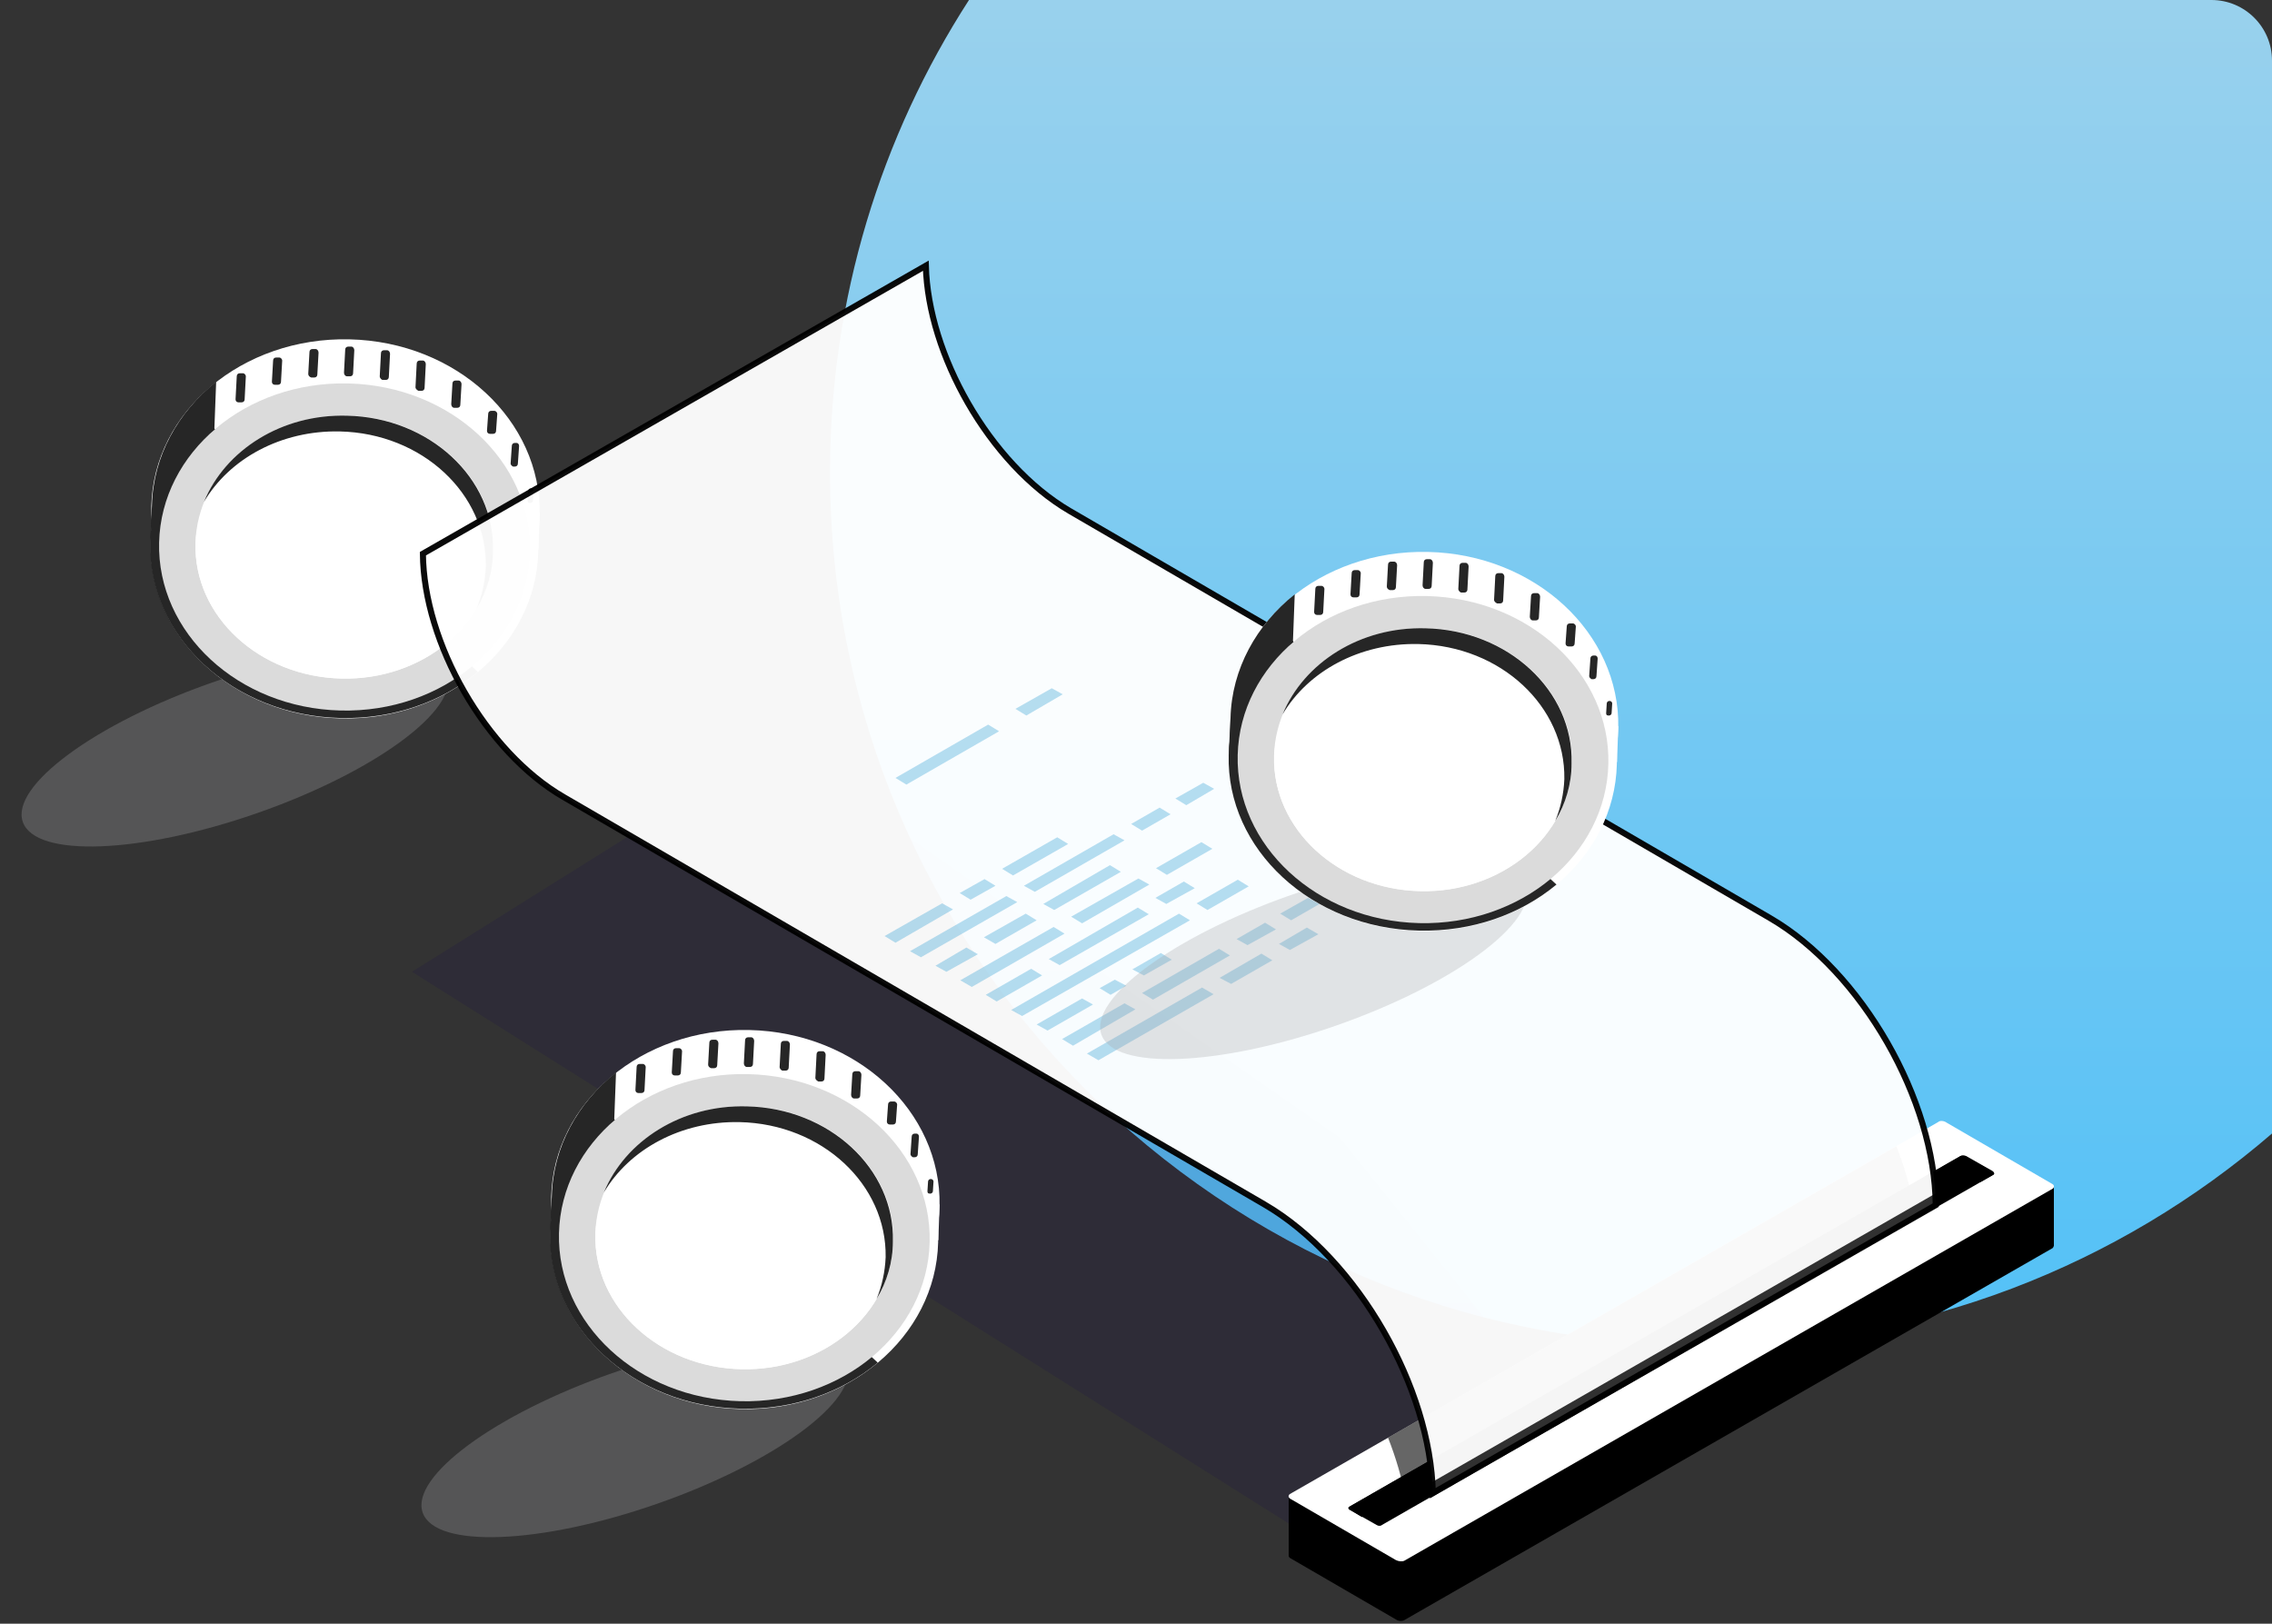 <svg width="375" height="268" viewBox="0 0 375 268" fill="none" xmlns="http://www.w3.org/2000/svg">
<rect x="0" y="0" width="375" height="268" fill="#333333" stroke="none"/>
<path fill-rule="evenodd" clip-rule="evenodd" d="M159.934 0L365 0C370.523 0 375 4.477 375 10V187.09C349.775 208.845 316.924 222 281 222C201.471 222 137 157.529 137 78C137 49.255 145.422 22.477 159.934 0Z" fill="url(#paint0_linear_293_15)"/>
<path opacity="0.3" d="M42.55 134.173C61.89 127.405 75.882 117.101 73.803 111.158C71.723 105.215 54.359 105.884 35.019 112.652C15.678 119.42 1.686 129.724 3.765 135.666C5.845 141.609 23.209 140.94 42.55 134.173Z" fill="#A6A5A9"/>
<path d="M24.778 89.51L25.078 83.409L26.478 79.909L27.378 82.809L24.778 89.51Z" fill="#262626"/>
<path d="M88.877 90.71L89.078 84.71C89.078 84.71 83.978 89.809 83.978 89.909C84.078 90.01 88.877 90.71 88.877 90.71Z" fill="white"/>
<path d="M56.378 108.509C38.678 108.109 24.678 99.109 24.978 83.51C25.378 67.909 39.978 55.609 57.678 56.01C75.378 56.41 89.378 69.409 89.078 85.01C88.778 100.609 74.078 108.909 56.378 108.509Z" fill="white"/>
<path d="M88.843 91.049C89.217 75.424 75.198 62.414 57.53 61.991C39.862 61.568 25.236 73.891 24.862 89.516C24.488 105.141 38.507 118.151 56.175 118.574C73.843 118.997 88.469 106.673 88.843 91.049Z" fill="white"/>
<path d="M34.478 69.909C28.678 74.909 24.978 81.809 24.778 89.51C24.378 105.109 38.478 118.109 56.178 118.509C64.978 118.709 72.978 115.809 78.878 110.909L34.478 69.909Z" fill="#262626"/>
<path d="M87.443 91.015C87.8 76.108 74.394 63.695 57.499 63.29C40.604 62.886 26.619 74.642 26.262 89.55C25.905 104.457 39.311 116.87 56.206 117.274C73.101 117.679 87.086 105.922 87.443 91.015Z" fill="#DBDBDB"/>
<path d="M81.445 90.871C81.732 78.89 70.954 68.914 57.372 68.589C43.789 68.264 32.547 77.713 32.26 89.694C31.973 101.675 42.751 111.651 56.333 111.976C69.915 112.301 81.158 102.852 81.445 90.871Z" fill="white"/>
<path d="M81.378 90.909C81.378 90.409 81.378 89.909 81.378 89.409C80.278 100.709 69.378 109.309 56.378 109.009C43.378 108.709 32.978 99.51 32.378 88.21C32.378 88.71 32.278 89.21 32.278 89.71C31.978 101.709 42.778 111.709 56.378 112.009C69.878 112.309 81.178 102.909 81.378 90.909Z" fill="white"/>
<path d="M61.578 92.109L56.578 87.409C51.678 88.51 42.678 90.609 35.478 92.309C37.279 97.71 41.678 102.209 47.379 104.509L61.578 92.109Z" fill="white"/>
<path d="M53.679 106.209C54.479 106.309 55.279 106.409 56.079 106.409C61.979 106.509 67.479 104.609 71.479 101.309L63.279 93.71L53.679 106.209Z" fill="white"/>
<path d="M51.078 82.51L41.578 73.71C38.378 76.51 35.578 79.609 34.778 83.71L51.078 82.51Z" fill="white"/>
<path d="M56.078 71.21C69.678 71.51 80.378 81.51 80.178 93.51C80.078 95.909 79.578 98.21 78.678 100.409C80.378 97.609 81.378 94.309 81.378 90.909C81.678 78.909 70.878 68.909 57.278 68.609C46.478 68.309 37.178 74.309 33.678 82.809C37.878 75.71 46.378 71.01 56.078 71.21Z" fill="#262626"/>
<path d="M25.078 83.409C24.978 85.71 24.778 87.409 25.378 89.609C26.078 87.309 27.578 80.51 27.578 80.51L29.978 75.109L31.978 73.409L35.378 70.909L35.678 63.01C29.378 68.01 25.278 75.309 25.078 83.409Z" fill="#262626"/>
<path d="M87.078 82.609L87.178 81.01C87.178 80.809 87.378 80.609 87.578 80.609H87.678C87.878 80.609 88.078 80.809 88.078 81.01L87.978 82.609C87.978 82.809 87.778 83.01 87.578 83.01H87.478C87.178 83.01 87.078 82.909 87.078 82.609Z" fill="#262626"/>
<path d="M84.278 76.51L84.478 73.609C84.478 73.309 84.678 73.109 84.978 73.109H85.278C85.478 73.109 85.678 73.309 85.678 73.609L85.478 76.51C85.478 76.809 85.278 77.01 84.978 77.01H84.678C84.478 76.909 84.278 76.71 84.278 76.51Z" fill="#262626"/>
<path d="M80.378 71.109L80.578 68.309C80.578 68.01 80.778 67.809 81.078 67.809H81.578C81.878 67.809 82.078 68.109 82.078 68.309L81.878 71.109C81.878 71.409 81.678 71.609 81.378 71.609H80.878C80.578 71.609 80.378 71.409 80.378 71.109Z" fill="#262626"/>
<path d="M74.478 66.71L74.677 63.309C74.677 63.01 74.877 62.809 75.177 62.809H75.677C75.978 62.809 76.177 63.109 76.177 63.41L75.978 66.809C75.978 67.109 75.778 67.309 75.478 67.309H74.978C74.677 67.309 74.478 67.01 74.478 66.71Z" fill="#262626"/>
<path d="M68.578 63.91L68.778 60.01C68.778 59.709 68.978 59.51 69.278 59.51H69.778C70.078 59.51 70.278 59.809 70.278 60.109L70.078 64.01C70.078 64.309 69.878 64.51 69.578 64.51H69.078C68.878 64.409 68.578 64.21 68.578 63.91Z" fill="#262626"/>
<path d="M62.678 62.109L62.878 58.309C62.878 58.01 63.078 57.809 63.378 57.809H63.878C64.178 57.809 64.378 58.109 64.378 58.41L64.178 62.209C64.178 62.51 63.978 62.709 63.678 62.709H63.178C62.978 62.709 62.678 62.41 62.678 62.109Z" fill="#262626"/>
<path d="M56.778 61.51L56.978 57.709C56.978 57.41 57.178 57.209 57.478 57.209H57.978C58.278 57.209 58.478 57.51 58.478 57.809L58.278 61.609C58.278 61.91 58.078 62.109 57.778 62.109H57.278C56.978 62.109 56.778 61.809 56.778 61.51Z" fill="#262626"/>
<path d="M50.878 61.709L51.078 58.109C51.078 57.809 51.278 57.609 51.578 57.609H52.078C52.378 57.609 52.578 57.91 52.578 58.209L52.378 61.809C52.378 62.109 52.178 62.309 51.878 62.309H51.378C51.078 62.209 50.878 62.01 50.878 61.709Z" fill="#262626"/>
<path d="M44.878 63.01L45.078 59.51C45.078 59.209 45.278 59.01 45.578 59.01H46.078C46.378 59.01 46.578 59.309 46.578 59.51L46.378 63.01C46.378 63.309 46.178 63.51 45.878 63.51H45.378C45.078 63.51 44.878 63.309 44.878 63.01Z" fill="#262626"/>
<path d="M38.878 65.909L39.078 62.109C39.078 61.809 39.278 61.609 39.578 61.609H40.078C40.378 61.609 40.578 61.91 40.578 62.109L40.378 65.909C40.378 66.21 40.178 66.409 39.878 66.409H39.378C39.078 66.409 38.878 66.21 38.878 65.909Z" fill="#262626"/>
<g clip-path="url(#clip0_293_15)">
<path opacity="0.5" d="M215 252.9L68 160.4L127.9 122.9L221.1 187.8L263.4 240.5L215 252.9Z" fill="#0F054C" fill-opacity="0.29"/>
<path d="M338.999 195.8V205.6C338.999 205.7 338.899 205.9 338.799 206L231.799 267.4C231.499 267.6 230.799 267.6 230.399 267.3L212.999 257.2C212.799 257.1 212.699 256.9 212.699 256.8V246.9L221.199 251.7L319.899 195.1C320.199 194.9 320.899 194.9 321.299 195.2L327.299 198.7L338.999 195.8Z" fill="black"/>
<path d="M319.899 185.2L212.899 246.6C212.599 246.8 212.599 247.2 212.999 247.4L230.399 257.5C230.799 257.7 231.399 257.8 231.799 257.6L338.799 196.2C339.099 196 339.099 195.6 338.699 195.4L321.299 185.3C320.899 185 320.199 184.9 319.899 185.2Z" fill="white"/>
<path opacity="0.6" d="M316 199.9L232 247.3C231.4 244 230.4 240.6 229.1 237.3L313 189.2C314.4 192.7 315.4 196.3 316 199.9Z" fill="black"/>
<path d="M323.599 190.8L222.699 248.7C222.499 248.8 222.499 249.1 222.799 249.2L227.199 251.7C227.499 251.9 227.899 251.9 228.099 251.7L328.999 193.9C329.199 193.8 329.199 193.5 328.899 193.4L324.499 190.9C324.299 190.7 323.799 190.7 323.599 190.8Z" fill="black"/>
<path d="M328.999 193.9L326.899 195.1L324.499 193.7C324.199 193.5 323.799 193.5 323.599 193.7L224.799 250.4L222.799 249.2C222.499 249 222.499 248.8 222.699 248.7L323.599 190.8C323.799 190.7 324.299 190.7 324.499 190.8L328.899 193.3C329.199 193.6 329.199 193.8 328.999 193.9Z" fill="black"/>
<path opacity="0.96" d="M69.801 91.389L152.811 43.856C153.001 51.235 155.619 59.297 159.741 66.474C164.023 73.93 169.954 80.477 176.547 84.332L176.549 84.332L292.148 151.532C299.705 155.928 306.548 163.455 311.504 172.099C316.404 180.647 319.433 190.244 319.499 198.911L236.49 246.443C236.3 237.715 233.231 228.179 228.371 219.701C223.351 210.945 216.395 203.272 208.651 198.768L208.651 198.768L93.051 131.568L93.05 131.567C86.644 127.871 80.826 121.495 76.608 114.151C72.445 106.902 69.867 98.756 69.801 91.389Z" fill="white" stroke="black"/>
<path opacity="0.8" d="M319.899 199.1L235.999 247.3C235.999 246.5 235.999 245.7 235.899 244.9L319.799 196.8C319.899 197.6 319.899 198.4 319.899 199.1Z" fill="black"/>
<g opacity="0.32">
<path d="M198.4 163L179.4 173.9L181.3 175L200.3 164.1L198.4 163Z" fill="#1F96D1"/>
<path d="M208.2 157.4L201.3 161.4L203.2 162.4L210 158.5L208.2 157.4Z" fill="#1F96D1"/>
<path d="M215.7 153.1L211.1 155.8L212.9 156.8L217.6 154.2L215.7 153.1Z" fill="#1F96D1"/>
<path d="M185.6 165.6L175.3 171.5L177.1 172.6L187.4 166.6L185.6 165.6Z" fill="#1F96D1"/>
<path d="M201.2 156.6L188.5 163.9L190.3 165L203 157.7L201.2 156.6Z" fill="#1F96D1"/>
<path d="M208.8 152.3L204.1 155L205.9 156L210.6 153.4L208.8 152.3Z" fill="#1F96D1"/>
<path d="M215.9 148.2L211.3 150.8L213.1 151.9L217.8 149.2L215.9 148.2Z" fill="#1F96D1"/>
<path d="M178.6 164.8L171.1 169.1L172.9 170.1L180.4 165.8L178.6 164.8Z" fill="#1F96D1"/>
<path d="M184 161.7L181.5 163.1L183.3 164.2L185.9 162.7L184 161.7Z" fill="#1F96D1"/>
<path d="M191.6 157.3L186.9 160L188.8 161L193.4 158.4L191.6 157.3Z" fill="#1F96D1"/>
<path d="M194.6 150.8L166.9 166.7L168.7 167.7L196.4 151.9L194.6 150.8Z" fill="#1F96D1"/>
<path d="M204.3 145.2L197.5 149.1L199.3 150.2L206.1 146.3L204.3 145.2Z" fill="#1F96D1"/>
<path d="M170.2 159.9L162.7 164.2L164.5 165.3L172 161L170.2 159.9Z" fill="#1F96D1"/>
<path d="M187.8 149.8L173.1 158.3L174.9 159.3L189.6 150.9L187.8 149.8Z" fill="#1F96D1"/>
<path d="M195.4 145.5L190.7 148.2L192.5 149.2L197.2 146.6L195.4 145.5Z" fill="#1F96D1"/>
<path d="M173.9 153L158.5 161.8L160.4 162.9L175.7 154.1L173.9 153Z" fill="#1F96D1"/>
<path d="M187.9 145L176.8 151.3L178.6 152.4L189.7 146L187.9 145Z" fill="#1F96D1"/>
<path d="M198.3 139L190.8 143.3L192.6 144.4L200.1 140.1L198.3 139Z" fill="#1F96D1"/>
<path d="M159.5 156.4L154.4 159.4L156.2 160.4L161.4 157.5L159.5 156.4Z" fill="#1F96D1"/>
<path d="M169.3 150.8L162.4 154.7L164.3 155.8L171.1 151.9L169.3 150.8Z" fill="#1F96D1"/>
<path d="M183.2 142.8L172.2 149.2L174 150.2L185 143.9L183.2 142.8Z" fill="#1F96D1"/>
<path d="M166.1 147.9L150.2 157L152 158L167.9 148.9L166.1 147.9Z" fill="#1F96D1"/>
<path d="M183.8 137.7L169 146.2L170.8 147.2L185.6 138.7L183.8 137.7Z" fill="#1F96D1"/>
<path d="M191.4 133.3L186.7 136L188.5 137.1L193.2 134.4L191.4 133.3Z" fill="#1F96D1"/>
<path d="M198.6 129.2L194 131.8L195.8 132.9L200.4 130.2L198.6 129.2Z" fill="#1F96D1"/>
<path d="M155.5 149.1L146 154.5L147.8 155.6L157.3 150.1L155.5 149.1Z" fill="#1F96D1"/>
<path d="M237 140.9L250.2 133.4L252 134.4L238.8 142L237 140.9Z" fill="#1F96D1"/>
<path d="M235.6 136.9L246 130.9L247.8 132L237.5 137.9L235.6 136.9Z" fill="#1F96D1"/>
<path d="M234.3 132.8L241.8 128.5L243.6 129.6L236.1 133.9L234.3 132.8Z" fill="#1F96D1"/>
<path d="M226.7 132.3L237.6 126.1L239.5 127.1L228.6 133.4L226.7 132.3Z" fill="#1F96D1"/>
<path d="M226 127.9L233.5 123.6L235.3 124.7L227.8 129L226 127.9Z" fill="#1F96D1"/>
<path d="M219.8 126.7L229.3 121.2L231.1 122.3L221.6 127.7L219.8 126.7Z" fill="#1F96D1"/>
<path d="M219.9 121.8L225.1 118.8L226.9 119.9L221.8 122.8L219.9 121.8Z" fill="#1F96D1"/>
<path d="M210.9 122.1L220.9 116.4L222.8 117.4L212.7 123.2L210.9 122.1Z" fill="#1F96D1"/>
<path d="M207.2 119.4L216.7 113.9L218.6 115L209.1 120.5L207.2 119.4Z" fill="#1F96D1"/>
<path d="M162.5 145.1L158.4 147.4L160.2 148.5L164.3 146.2L162.5 145.1Z" fill="#1F96D1"/>
<path d="M174.5 138.2L165.4 143.4L167.2 144.5L176.3 139.3L174.5 138.2Z" fill="#1F96D1"/>
<path d="M163.1 119.6L147.8 128.4L149.6 129.5L164.9 120.7L163.1 119.6Z" fill="#1F96D1"/>
<path d="M173.6 113.6L167.6 117L169.4 118.1L175.4 114.6L173.6 113.6Z" fill="#1F96D1"/>
</g>
<path opacity="0.3" d="M220.571 169.263C239.911 162.495 253.904 152.191 251.824 146.249C249.745 140.306 232.38 140.974 213.04 147.742C193.7 154.51 179.707 164.814 181.787 170.757C183.866 176.7 201.231 176.031 220.571 169.263Z" fill="#A6A5A9"/>
<path d="M202.8 124.6L203.1 118.5L204.5 115L205.4 117.9L202.8 124.6Z" fill="#262626"/>
<path d="M266.899 125.8L267.099 119.8C267.099 119.8 261.999 124.9 261.999 125C262.099 125.1 266.899 125.8 266.899 125.8Z" fill="white"/>
<path d="M234.4 143.6C216.7 143.2 202.7 134.2 203 118.6C203.4 103 218 90.7 235.7 91.1C253.4 91.5 267.4 104.5 267.1 120.1C266.8 135.7 252.1 144 234.4 143.6Z" fill="white"/>
<path d="M266.864 126.139C267.239 110.514 253.219 97.504 235.552 97.081C217.884 96.658 203.258 108.982 202.884 124.607C202.509 140.232 216.529 153.241 234.196 153.664C251.864 154.087 266.49 141.764 266.864 126.139Z" fill="white"/>
<path d="M212.499 105C206.699 110 202.999 116.9 202.799 124.6C202.399 140.2 216.499 153.2 234.199 153.6C242.999 153.8 250.999 150.9 256.899 146L212.499 105Z" fill="#262626"/>
<path d="M265.465 126.105C265.822 111.198 252.415 98.785 235.52 98.381C218.626 97.976 204.64 109.733 204.283 124.64C203.926 139.547 217.333 151.96 234.228 152.365C251.122 152.769 265.108 141.013 265.465 126.105Z" fill="#DBDBDB"/>
<path d="M259.466 125.962C259.753 113.981 248.975 104.004 235.393 103.679C221.811 103.354 210.568 112.803 210.281 124.784C209.994 136.765 220.772 146.741 234.354 147.066C247.936 147.391 259.18 137.943 259.466 125.962Z" fill="white"/>
<path d="M259.399 126C259.399 125.5 259.399 125 259.399 124.5C258.299 135.8 247.399 144.4 234.399 144.1C221.399 143.8 210.999 134.6 210.399 123.3C210.399 123.8 210.299 124.3 210.299 124.8C209.999 136.8 220.799 146.8 234.399 147.1C247.899 147.4 259.199 138 259.399 126Z" fill="white"/>
<path d="M239.6 127.2L234.6 122.5C229.7 123.6 220.7 125.7 213.5 127.4C215.3 132.8 219.7 137.3 225.4 139.6L239.6 127.2Z" fill="white"/>
<path d="M231.7 141.3C232.5 141.4 233.3 141.5 234.1 141.5C240 141.6 245.5 139.7 249.5 136.4L241.3 128.8L231.7 141.3Z" fill="white"/>
<path d="M229.1 117.6L219.6 108.8C216.4 111.6 213.6 114.7 212.8 118.8L229.1 117.6Z" fill="white"/>
<path d="M234.099 106.3C247.699 106.6 258.399 116.6 258.199 128.6C258.099 131 257.599 133.3 256.699 135.5C258.399 132.7 259.399 129.4 259.399 126C259.699 114 248.899 104 235.299 103.7C224.499 103.4 215.199 109.4 211.699 117.9C215.899 110.8 224.399 106.1 234.099 106.3Z" fill="#262626"/>
<path d="M203.099 118.5C202.999 120.8 202.799 122.5 203.399 124.7C204.099 122.4 205.599 115.6 205.599 115.6L207.999 110.2L209.999 108.5L213.399 106L213.699 98.1C207.399 103.1 203.299 110.4 203.099 118.5Z" fill="#262626"/>
<path d="M265.1 117.7L265.2 116.1C265.2 115.9 265.4 115.7 265.6 115.7H265.7C265.9 115.7 266.1 115.9 266.1 116.1L266 117.7C266 117.9 265.8 118.1 265.6 118.1H265.5C265.2 118.1 265.1 118 265.1 117.7Z" fill="#262626"/>
<path d="M262.3 111.6L262.5 108.7C262.5 108.4 262.7 108.2 263 108.2H263.3C263.5 108.2 263.7 108.4 263.7 108.7L263.5 111.6C263.5 111.9 263.3 112.1 263 112.1H262.7C262.5 112 262.3 111.8 262.3 111.6Z" fill="#262626"/>
<path d="M258.399 106.2L258.599 103.4C258.599 103.1 258.799 102.9 259.099 102.9H259.599C259.899 102.9 260.099 103.2 260.099 103.4L259.899 106.2C259.899 106.5 259.699 106.7 259.399 106.7H258.899C258.599 106.7 258.399 106.5 258.399 106.2Z" fill="#262626"/>
<path d="M252.499 101.8L252.699 98.4C252.699 98.1 252.899 97.9 253.199 97.9H253.699C253.999 97.9 254.199 98.2 254.199 98.5L253.999 101.9C253.999 102.2 253.799 102.4 253.499 102.4H252.999C252.699 102.4 252.499 102.1 252.499 101.8Z" fill="#262626"/>
<path d="M246.6 99L246.8 95.1C246.8 94.8 247 94.6 247.3 94.6H247.8C248.1 94.6 248.3 94.9 248.3 95.2L248.1 99.1C248.1 99.4 247.9 99.6 247.6 99.6H247.1C246.9 99.5 246.6 99.3 246.6 99Z" fill="#262626"/>
<path d="M240.699 97.2L240.899 93.4C240.899 93.1 241.099 92.9 241.399 92.9H241.899C242.199 92.9 242.399 93.2 242.399 93.5L242.199 97.3C242.199 97.6 241.999 97.8 241.699 97.8H241.199C240.999 97.8 240.699 97.5 240.699 97.2Z" fill="#262626"/>
<path d="M234.8 96.6L235 92.8C235 92.5 235.2 92.3 235.5 92.3H236C236.3 92.3 236.5 92.6 236.5 92.9L236.3 96.7C236.3 97 236.1 97.2 235.8 97.2H235.3C235 97.2 234.8 96.9 234.8 96.6Z" fill="#262626"/>
<path d="M228.899 96.8L229.099 93.2C229.099 92.9 229.299 92.7 229.599 92.7H230.099C230.399 92.7 230.599 93 230.599 93.3L230.399 96.9C230.399 97.2 230.199 97.4 229.899 97.4H229.399C229.099 97.3 228.899 97.1 228.899 96.8Z" fill="#262626"/>
<path d="M222.899 98.1L223.099 94.6C223.099 94.3 223.299 94.1 223.599 94.1H224.099C224.399 94.1 224.599 94.4 224.599 94.6L224.399 98.1C224.399 98.4 224.199 98.6 223.899 98.6H223.399C223.099 98.6 222.899 98.4 222.899 98.1Z" fill="#262626"/>
<path d="M216.899 101L217.099 97.2C217.099 96.9 217.299 96.7 217.599 96.7H218.099C218.399 96.7 218.599 97 218.599 97.2L218.399 101C218.399 101.3 218.199 101.5 217.899 101.5H217.399C217.099 101.5 216.899 101.3 216.899 101Z" fill="#262626"/>
<path opacity="0.3" d="M108.55 248.173C127.89 241.405 141.882 231.101 139.803 225.158C137.723 219.215 120.359 219.884 101.019 226.652C81.678 233.42 67.686 243.724 69.765 249.666C71.845 255.609 89.209 254.94 108.55 248.173Z" fill="#A6A5A9"/>
<path d="M90.778 203.509L91.078 197.409L92.478 193.909L93.378 196.809L90.778 203.509Z" fill="#262626"/>
<path d="M154.878 204.709L155.078 198.709C155.078 198.709 149.978 203.809 149.978 203.909C150.078 204.009 154.878 204.709 154.878 204.709Z" fill="white"/>
<path d="M122.378 222.509C104.678 222.109 90.678 213.109 90.978 197.509C91.378 181.909 105.978 169.609 123.678 170.009C141.378 170.409 155.378 183.409 155.078 199.009C154.778 214.609 140.078 222.909 122.378 222.509Z" fill="white"/>
<path d="M154.843 205.048C155.217 189.424 141.198 176.414 123.53 175.991C105.862 175.568 91.236 187.891 90.862 203.516C90.488 219.141 104.507 232.151 122.175 232.574C139.843 232.997 154.469 220.673 154.843 205.048Z" fill="white"/>
<path d="M100.478 183.909C94.678 188.909 90.978 195.809 90.778 203.509C90.378 219.109 104.478 232.109 122.178 232.509C130.978 232.709 138.978 229.809 144.878 224.909L100.478 183.909Z" fill="#262626"/>
<path d="M153.443 205.015C153.8 190.108 140.394 177.695 123.499 177.29C106.604 176.886 92.619 188.643 92.262 203.55C91.905 218.457 105.311 230.87 122.206 231.274C139.101 231.679 153.086 219.922 153.443 205.015Z" fill="#DBDBDB"/>
<path d="M147.445 204.871C147.732 192.89 136.954 182.914 123.372 182.589C109.79 182.264 98.546 191.712 98.26 203.693C97.973 215.674 108.751 225.651 122.333 225.976C135.915 226.301 147.158 216.852 147.445 204.871Z" fill="white"/>
<path d="M147.378 204.909C147.378 204.409 147.378 203.909 147.378 203.409C146.278 214.709 135.378 223.309 122.378 223.009C109.378 222.709 98.978 213.509 98.378 202.209C98.378 202.709 98.278 203.209 98.278 203.709C97.978 215.709 108.778 225.709 122.378 226.009C135.878 226.309 147.178 216.909 147.378 204.909Z" fill="white"/>
<path d="M127.579 206.109L122.579 201.409C117.679 202.509 108.679 204.609 101.479 206.309C103.279 211.709 107.679 216.209 113.379 218.509L127.579 206.109Z" fill="white"/>
<path d="M119.679 220.209C120.479 220.309 121.279 220.409 122.079 220.409C127.979 220.509 133.479 218.609 137.479 215.309L129.279 207.709L119.679 220.209Z" fill="white"/>
<path d="M117.078 196.509L107.578 187.709C104.378 190.509 101.578 193.609 100.778 197.709L117.078 196.509Z" fill="white"/>
<path d="M122.078 185.21C135.678 185.51 146.378 195.51 146.178 207.51C146.078 209.91 145.578 212.21 144.678 214.41C146.378 211.61 147.378 208.31 147.378 204.91C147.678 192.91 136.878 182.91 123.278 182.61C112.478 182.31 103.178 188.31 99.678 196.81C103.878 189.71 112.378 185.01 122.078 185.21Z" fill="#262626"/>
<path d="M91.078 197.409C90.978 199.709 90.778 201.409 91.378 203.609C92.078 201.309 93.578 194.509 93.578 194.509L95.978 189.109L97.978 187.409L101.378 184.909L101.678 177.009C95.378 182.009 91.278 189.309 91.078 197.409Z" fill="#262626"/>
<path d="M153.078 196.609L153.178 195.009C153.178 194.809 153.378 194.609 153.578 194.609H153.678C153.878 194.609 154.078 194.809 154.078 195.009L153.978 196.609C153.978 196.809 153.778 197.009 153.578 197.009H153.478C153.178 197.009 153.078 196.909 153.078 196.609Z" fill="#262626"/>
<path d="M150.278 190.509L150.478 187.609C150.478 187.309 150.678 187.109 150.978 187.109H151.278C151.478 187.109 151.678 187.309 151.678 187.609L151.478 190.509C151.478 190.809 151.278 191.009 150.978 191.009H150.678C150.478 190.909 150.278 190.709 150.278 190.509Z" fill="#262626"/>
<path d="M146.378 185.109L146.578 182.309C146.578 182.009 146.778 181.809 147.078 181.809H147.578C147.878 181.809 148.078 182.109 148.078 182.309L147.878 185.109C147.878 185.409 147.678 185.609 147.378 185.609H146.878C146.578 185.609 146.378 185.409 146.378 185.109Z" fill="#262626"/>
<path d="M140.478 180.709L140.678 177.309C140.678 177.009 140.878 176.809 141.178 176.809H141.678C141.978 176.809 142.178 177.109 142.178 177.409L141.978 180.809C141.978 181.109 141.778 181.309 141.478 181.309H140.978C140.678 181.309 140.478 181.009 140.478 180.709Z" fill="#262626"/>
<path d="M134.578 177.909L134.778 174.009C134.778 173.709 134.978 173.509 135.278 173.509H135.778C136.078 173.509 136.278 173.809 136.278 174.109L136.078 178.009C136.078 178.309 135.878 178.509 135.578 178.509H135.078C134.878 178.409 134.578 178.209 134.578 177.909Z" fill="#262626"/>
<path d="M128.678 176.109L128.878 172.309C128.878 172.009 129.078 171.809 129.378 171.809H129.878C130.178 171.809 130.378 172.109 130.378 172.409L130.178 176.209C130.178 176.509 129.978 176.709 129.678 176.709H129.178C128.978 176.709 128.678 176.409 128.678 176.109Z" fill="#262626"/>
<path d="M122.778 175.509L122.978 171.709C122.978 171.409 123.178 171.209 123.478 171.209H123.978C124.278 171.209 124.478 171.509 124.478 171.809L124.278 175.609C124.278 175.909 124.078 176.109 123.778 176.109H123.278C122.978 176.109 122.778 175.809 122.778 175.509Z" fill="#262626"/>
<path d="M116.878 175.709L117.078 172.109C117.078 171.809 117.278 171.609 117.578 171.609H118.078C118.378 171.609 118.578 171.909 118.578 172.209L118.378 175.809C118.378 176.109 118.178 176.309 117.878 176.309H117.378C117.078 176.209 116.878 176.009 116.878 175.709Z" fill="#262626"/>
<path d="M110.878 177.009L111.078 173.509C111.078 173.209 111.278 173.009 111.578 173.009H112.078C112.378 173.009 112.578 173.309 112.578 173.509L112.378 177.009C112.378 177.309 112.178 177.509 111.878 177.509H111.378C111.078 177.509 110.878 177.309 110.878 177.009Z" fill="#262626"/>
<path d="M104.878 179.909L105.078 176.109C105.078 175.809 105.278 175.609 105.578 175.609H106.078C106.378 175.609 106.578 175.909 106.578 176.109L106.378 179.909C106.378 180.209 106.178 180.409 105.878 180.409H105.378C105.078 180.409 104.878 180.209 104.878 179.909Z" fill="#262626"/>
</g>
<defs>
<linearGradient id="paint0_linear_293_15" x1="256" y1="0" x2="256" y2="222" gradientUnits="userSpaceOnUse">
<stop stop-color="#99D1ED"/>
<stop offset="1" stop-color="#53C1F7"/>
</linearGradient>
<clipPath id="clip0_293_15">
<rect width="271" height="224.5" fill="white" transform="translate(68 43)"/>
</clipPath>
</defs>
</svg>
